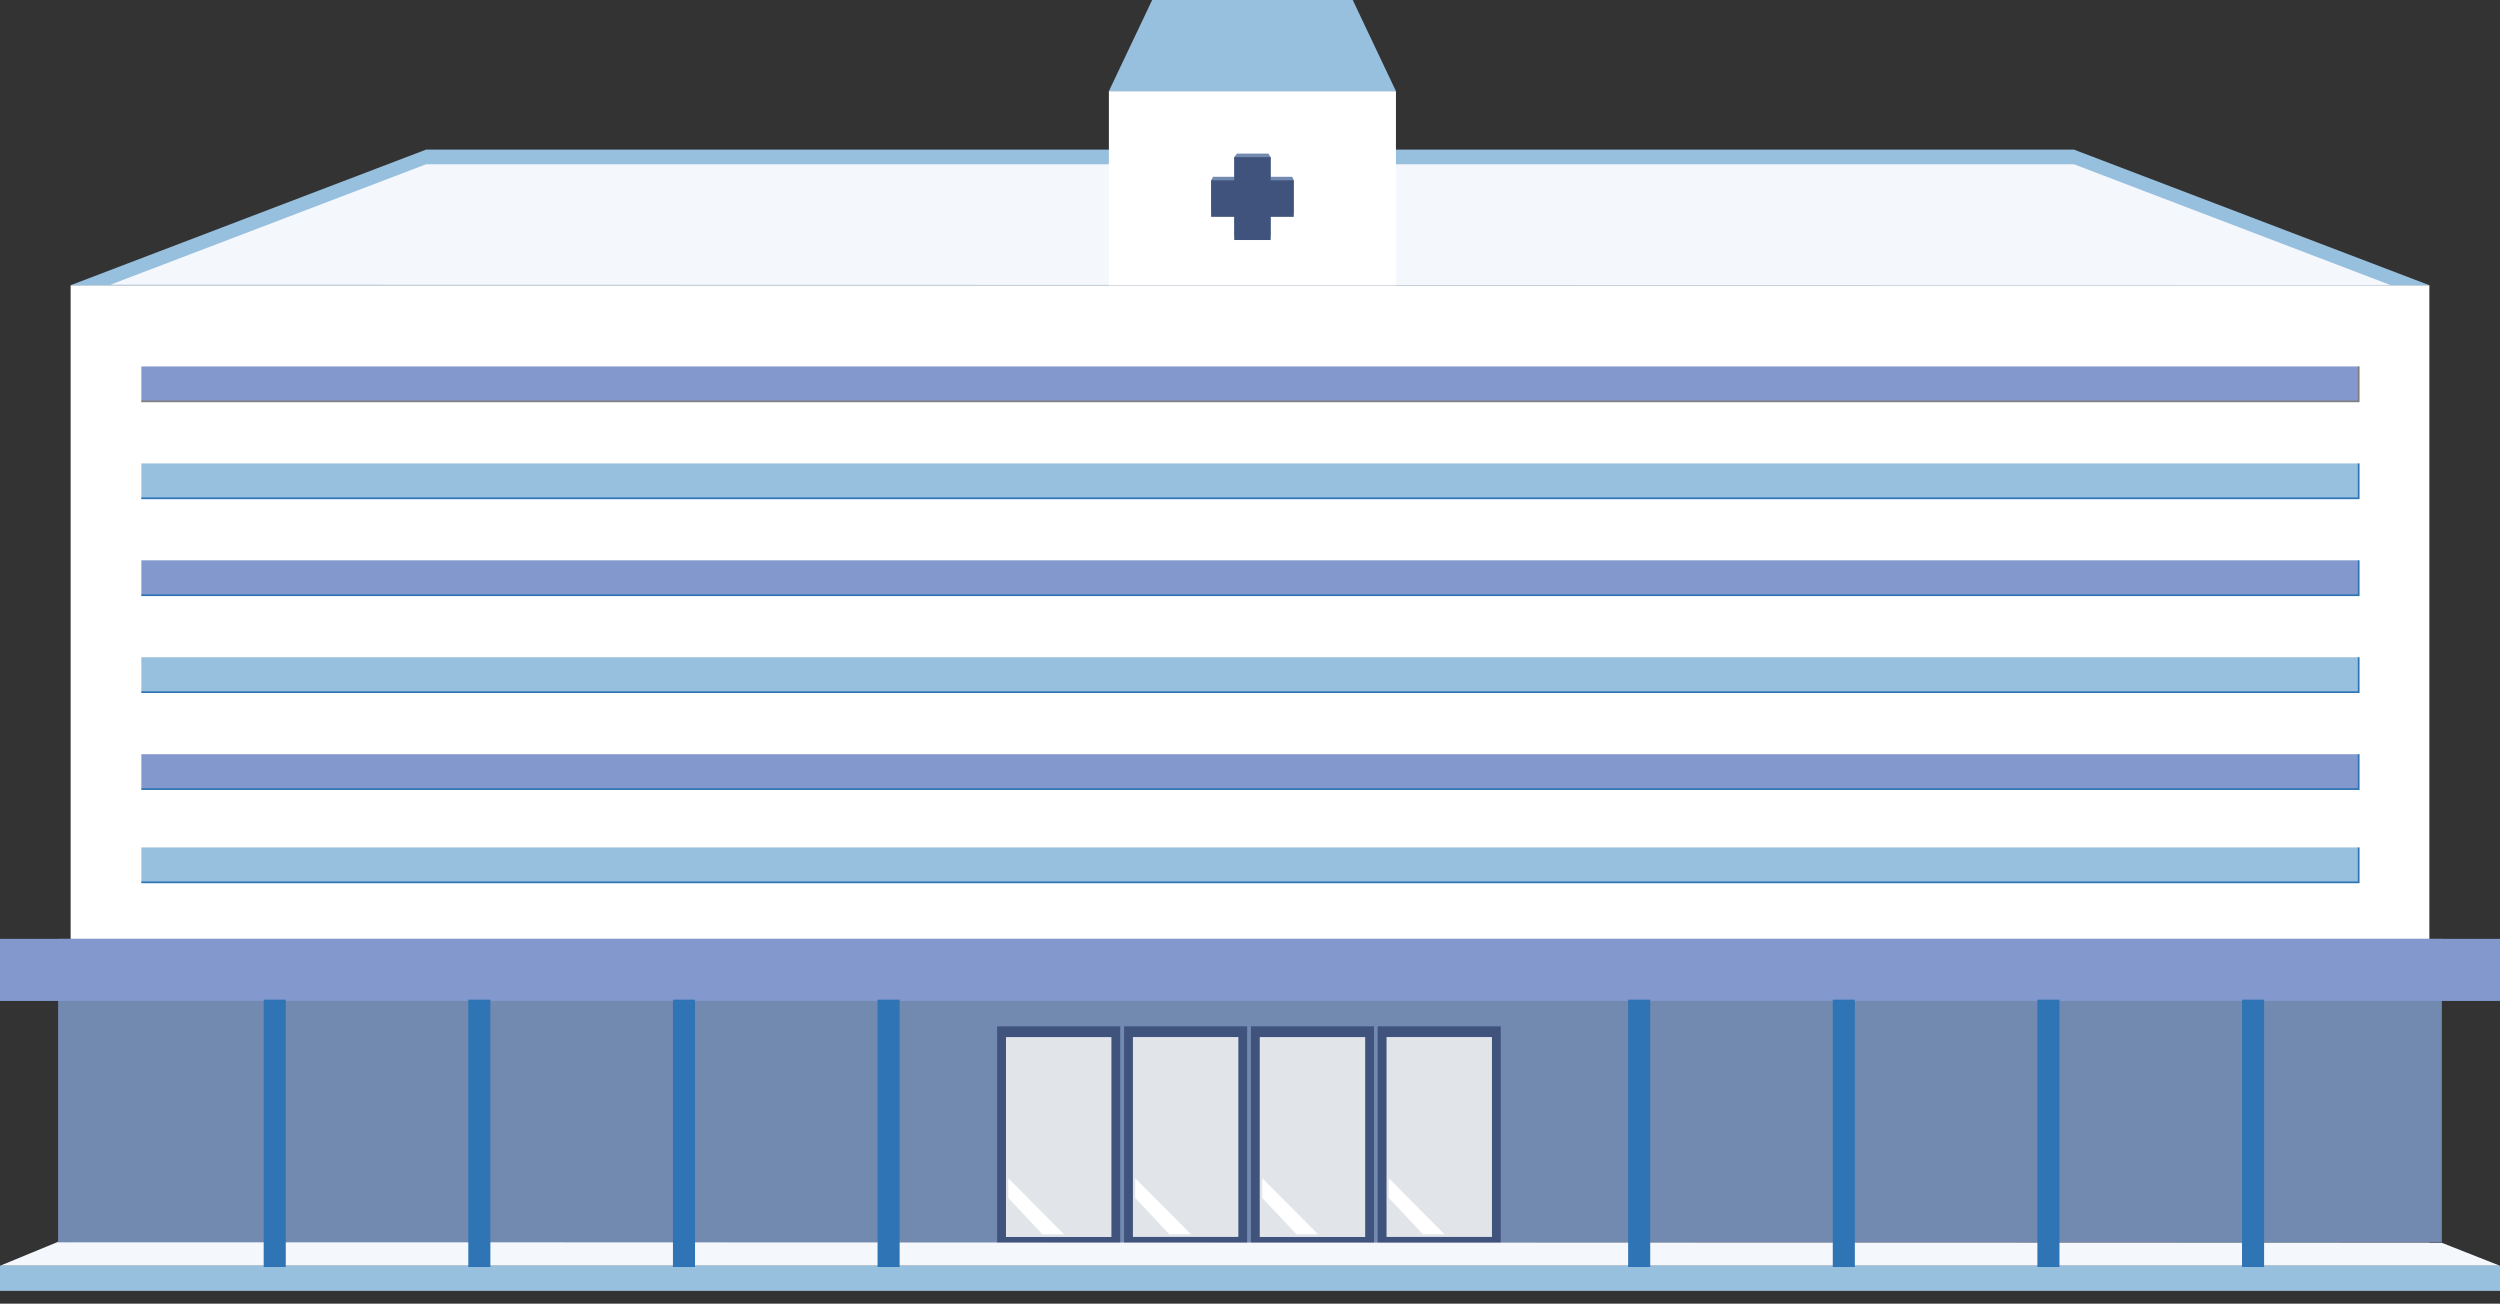 <svg width="163" height="85" viewBox="0 0 163 85" fill="none" xmlns="http://www.w3.org/2000/svg">
<rect x="0" y="0" width="163" height="85" fill="#333333" stroke="none"/>
<g clip-path="url(#clip0_330_2032)">
<path d="M3.787 80.967L0 82.528H163L159.209 81.031L3.787 80.967Z" fill="#F4F7FC"/>
<path d="M158.394 18.596H4.606V81.001H158.394V18.596Z" fill="white"/>
<path d="M159.209 61.213H3.787V81.001H159.209V61.213Z" fill="#7289B0"/>
<path d="M158.394 18.596H4.606L27.78 9.754H135.22L158.394 18.596Z" fill="#97C0DF"/>
<path d="M7.199 18.563L27.78 10.71H135.22L155.885 18.596L7.199 18.563Z" fill="#F4F7FC"/>
<path d="M153.785 23.892H9.215V26.167H153.785V23.892Z" fill="#8399CE"/>
<path d="M153.785 30.215H9.215V32.489H153.785V30.215Z" fill="#97C0DF"/>
<path d="M153.785 36.533H9.215V38.808H153.785V36.533Z" fill="#8399CE"/>
<path d="M153.785 42.852H9.215V45.127H153.785V42.852Z" fill="#97C0DF"/>
<path d="M153.785 49.174H9.215V51.449H153.785V49.174Z" fill="#8399CE"/>
<path d="M153.785 55.254H9.215V57.529H153.785V55.254Z" fill="#97C0DF"/>
<path d="M163 61.213H0V65.261H163V61.213Z" fill="#8399CE"/>
<path d="M91.016 5.942H72.3V18.596H91.016V5.942Z" fill="white"/>
<path d="M91.016 5.942H72.3L75.121 0H88.198L91.016 5.942Z" fill="#97C0DF"/>
<path d="M84.256 11.527H82.847V10.245L82.696 10.013H80.653L80.472 10.245V11.527H79.096L78.966 11.756V13.909H80.472V15.42H82.847V13.909H84.353V11.756L84.256 11.527Z" fill="#7289B0"/>
<path d="M84.353 11.756H82.847V10.245H80.472V11.756H78.966V14.138H80.472V15.649H82.847V14.138H84.353V11.756Z" fill="#40537D"/>
<path d="M163 82.528H0V84.163H163V82.528Z" fill="#97C0DF"/>
<path d="M107.594 65.177H106.155V82.609H107.594V65.177Z" fill="#2F75B5"/>
<path d="M120.936 65.177H119.497V82.609H120.936V65.177Z" fill="#2F75B5"/>
<path d="M134.277 65.177H132.838V82.609H134.277V65.177Z" fill="#2F75B5"/>
<path d="M147.619 65.177H146.18V82.609H147.619V65.177Z" fill="#2F75B5"/>
<path d="M18.632 65.177H17.193V82.609H18.632V65.177Z" fill="#2F75B5"/>
<path d="M31.973 65.177H30.534V82.609H31.973V65.177Z" fill="#2F75B5"/>
<path d="M45.315 65.177H43.876V82.609H45.315V65.177Z" fill="#2F75B5"/>
<path d="M58.656 65.177H57.217V82.609H58.656V65.177Z" fill="#2F75B5"/>
<path d="M81.314 66.916H73.29V81.001H81.314V66.916Z" fill="#40537D"/>
<path d="M80.74 80.647V67.616H73.867V80.647H80.74Z" fill="#E1E5EA"/>
<path d="M89.583 66.916H81.559V81.001H89.583V66.916Z" fill="#40537D"/>
<path d="M89.01 80.651V67.619H82.136V80.651H89.01Z" fill="#E1E5EA"/>
<path d="M82.303 76.822L85.937 80.479H84.534L82.303 78.104V76.822Z" fill="white"/>
<path d="M74.017 76.822L77.65 80.479H76.248L74.017 78.104V76.822Z" fill="white"/>
<path d="M97.849 66.916H89.825V81.001H97.849V66.916Z" fill="#40537D"/>
<path d="M97.275 80.647V67.616H90.402V80.647H97.275Z" fill="#E1E5EA"/>
<path d="M90.549 76.822L94.182 80.479H92.78L90.549 78.104V76.822Z" fill="white"/>
<path d="M73.038 66.916H65.013V81.001H73.038V66.916Z" fill="#40537D"/>
<path d="M72.464 80.651V67.619H65.59V80.651H72.464Z" fill="#E1E5EA"/>
<path d="M65.742 76.822L69.375 80.479H67.969L65.742 78.104V76.822Z" fill="white"/>
<path d="M153.842 26.224H9.215V26.113H153.728V23.892H153.842V26.224Z" fill="#7F7F7F"/>
<path d="M153.842 32.546H9.215V32.432H153.728V30.215H153.842V32.546Z" fill="#2F75B5"/>
<path d="M153.842 38.865H9.215V38.751H153.728V36.533H153.842V38.865Z" fill="#2F75B5"/>
<path d="M153.842 45.184H9.215V45.073H153.728V42.852H153.842V45.184Z" fill="#2F75B5"/>
<path d="M153.842 51.506H9.215V51.392H153.728V49.174H153.842V51.506Z" fill="#2F75B5"/>
<path d="M153.842 57.586H9.215V57.472H153.728V55.254H153.842V57.586Z" fill="#2F75B5"/>
</g>
<defs>
<clipPath id="clip0_330_2032">
<rect width="163" height="84.163" fill="white"/>
</clipPath>
</defs>
</svg>
